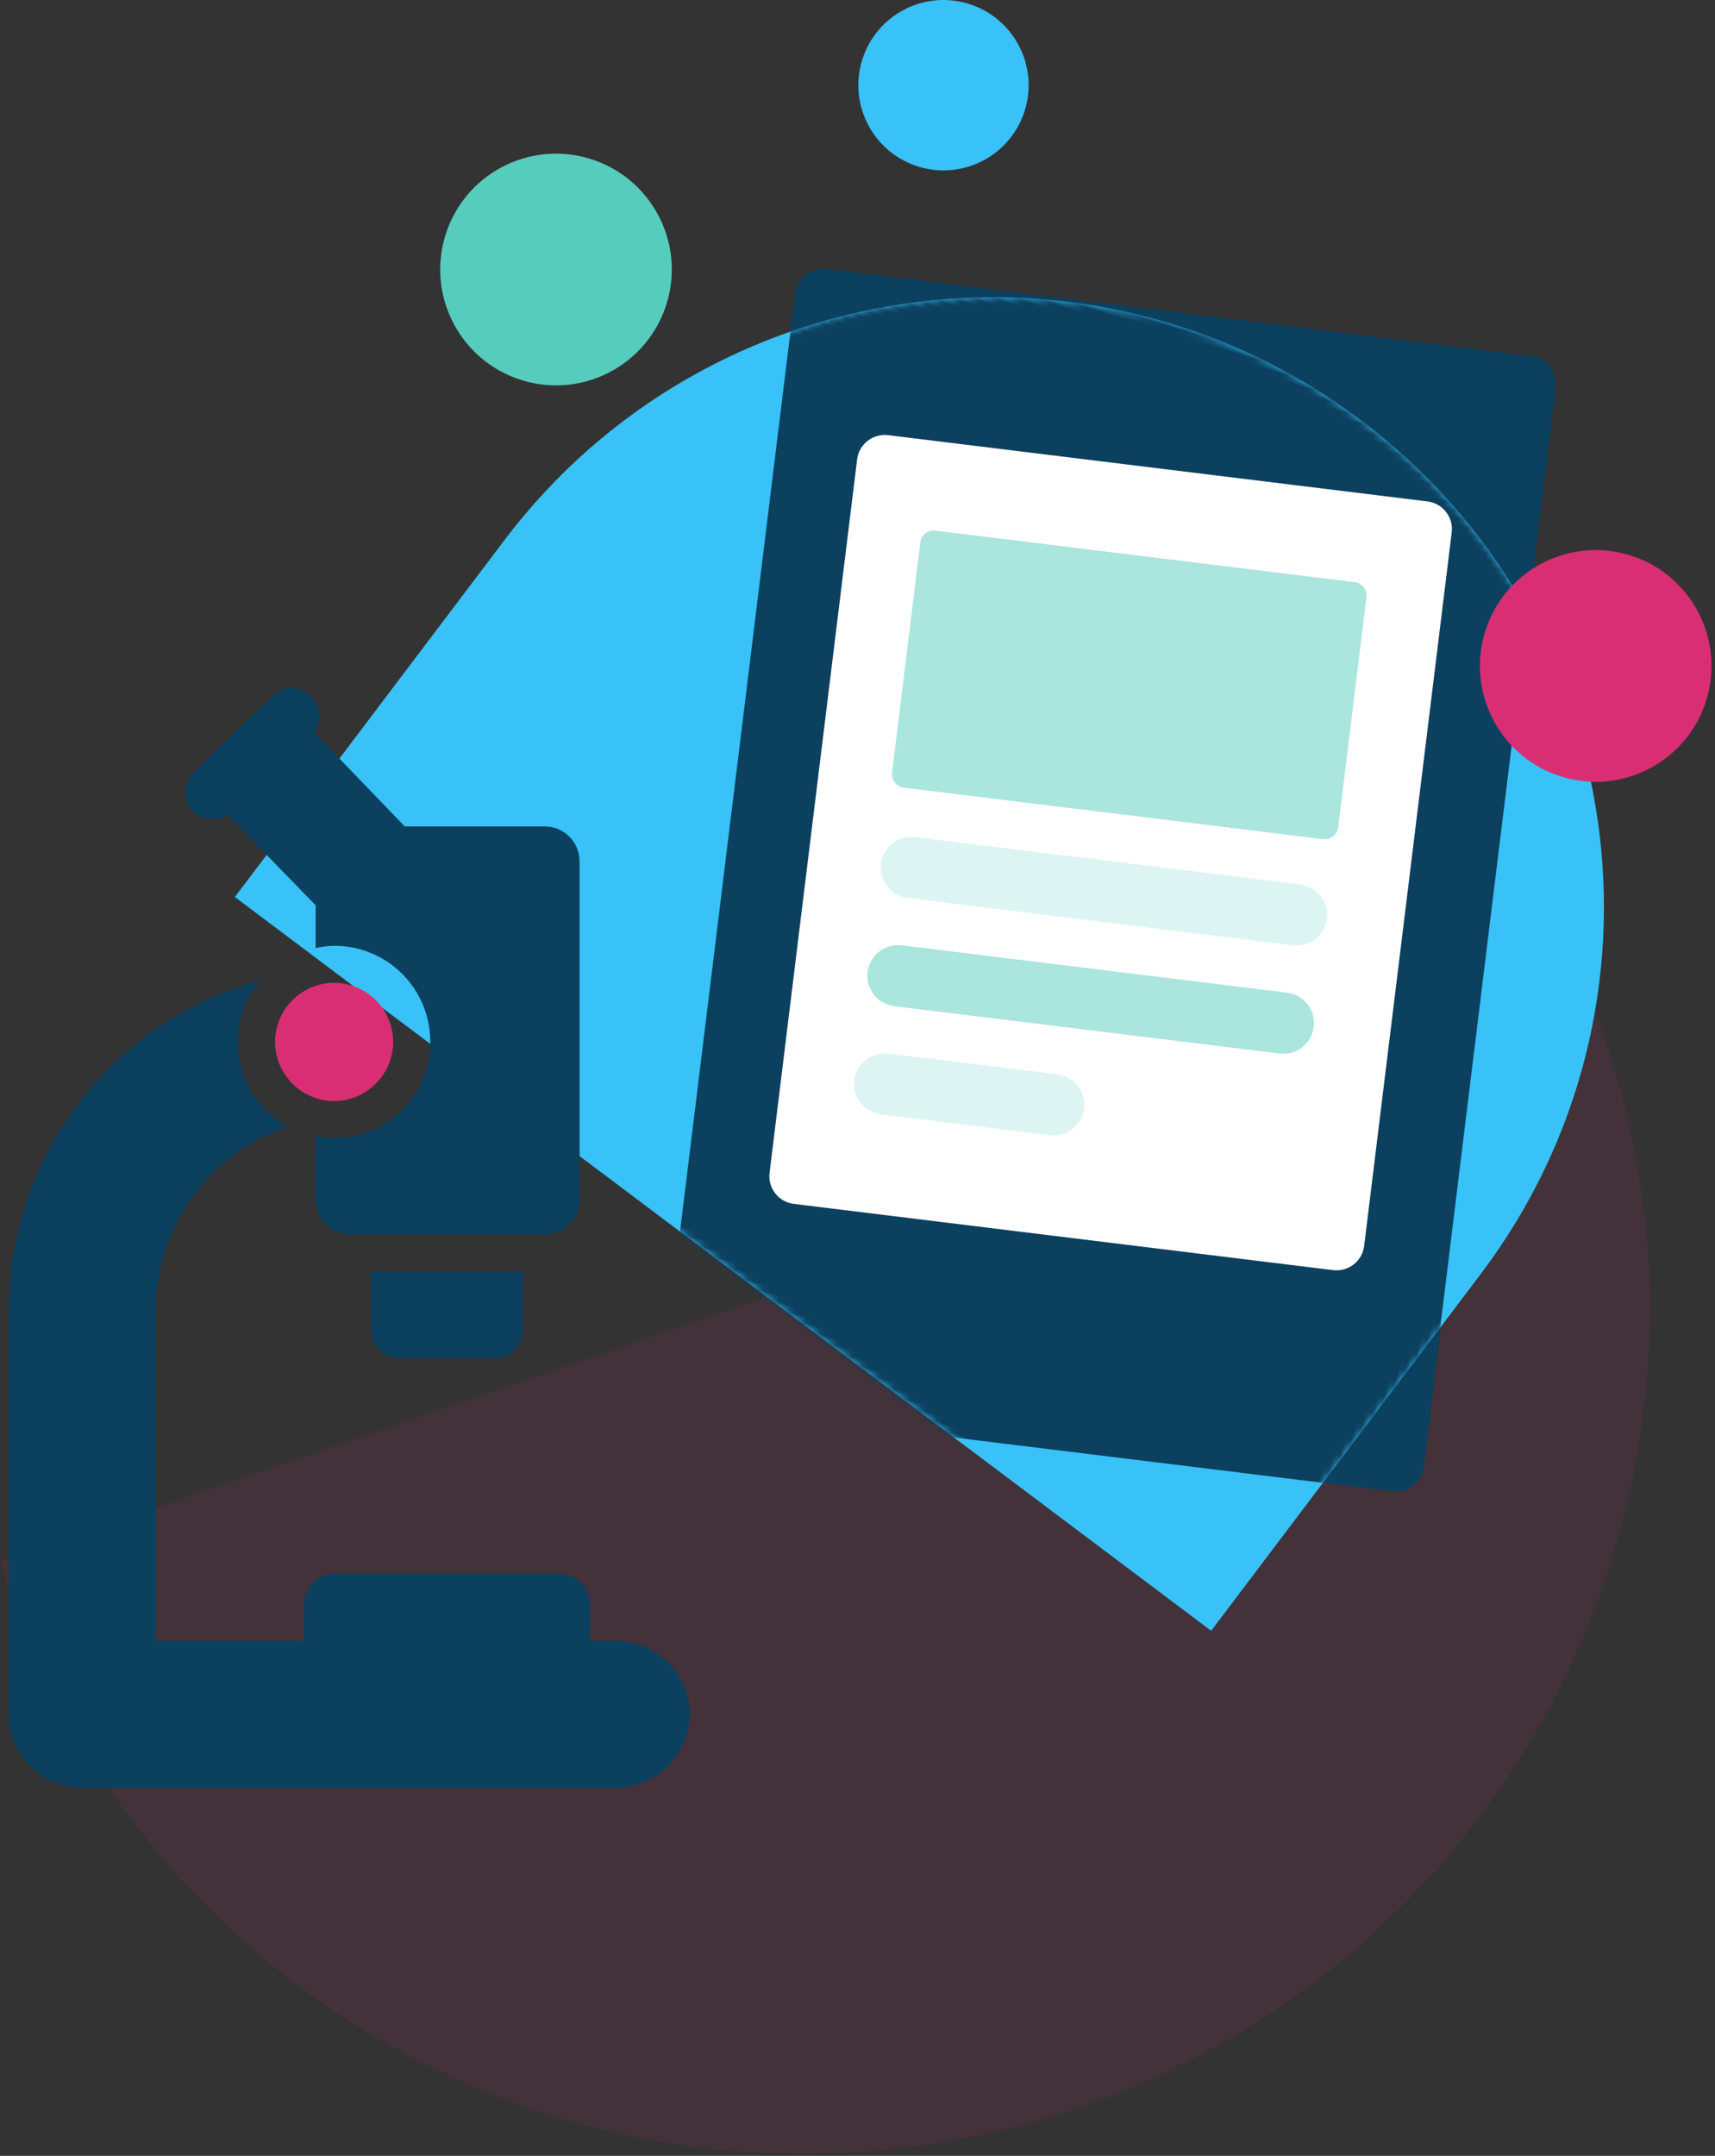 <?xml version="1.0" encoding="UTF-8"?> <svg xmlns="http://www.w3.org/2000/svg" xmlns:xlink="http://www.w3.org/1999/xlink" width="277px" height="348px" viewBox="0 0 277 348"><rect x="0" y="0" width="277" height="348" fill="#333333" stroke="none"/><!-- Generator: Sketch 61 (89581) - https://sketch.com --><title>Group 5</title><desc>Created with Sketch.</desc><defs><path d="M151.81,6.907 C203.017,25.455 229.367,81.947 210.664,133.085 L185.871,200.878 L0.434,133.708 L25.227,65.916 C43.93,14.778 100.603,-11.642 151.81,6.907 Z" id="path-1"></path><linearGradient x1="44.975%" y1="0%" x2="44.975%" y2="100%" id="linearGradient-3"><stop stop-color="#EFC6C6" stop-opacity="0.108" offset="0%"></stop><stop stop-color="#F9DFDE" offset="100%"></stop></linearGradient></defs><g id="Folio-contents" stroke="none" stroke-width="1" fill="none" fill-rule="evenodd"><g id="NOVA" transform="translate(-904, -215)"><g id="Group-5" transform="translate(904, 215)"><path d="M174.371,340.177 C244.785,315.876 282.689,239.841 259.858,169.583 L259.13,167.403 L257.67,163.153 L-2.27373675e-13,252.082 L1.46,256.333 C25.806,327.205 103.21,364.738 174.371,340.177 Z" id="Mask" fill="#DA2E74" opacity="0.1"></path><path d="M133.466,43.424 L247.339,57.484 C249.806,57.79 251.563,60.031 251.264,62.492 L239.869,155.818 C239.582,158.181 237.502,159.887 235.152,159.751 L234.856,159.722 L120.983,145.663 C118.515,145.357 116.759,143.115 117.058,140.654 L128.453,47.329 C128.74,44.966 130.82,43.26 133.169,43.396 L133.466,43.424 Z" id="Rectangle-Copy-2" fill="#0C405F"></path><path d="M181.041,49.292 L247.343,57.498 C249.81,57.805 251.566,60.046 251.267,62.507 L229.969,236.81 C229.682,239.173 227.602,240.879 225.252,240.743 L224.955,240.714 L158.653,232.508 C156.186,232.201 154.43,229.96 154.729,227.499 L176.028,53.196 C176.314,50.833 178.394,49.127 180.744,49.263 L181.041,49.292 Z" id="Rectangle-Copy-2" fill="#0C405F"></path><g id="Group-21-Copy" transform="translate(150.98, 144.631) rotate(17) translate(-150.98, -144.631) translate(42.48, 44.131)"><mask id="mask-2" fill="white"><use xlink:href="#path-1"></use></mask><use id="Mask" fill="#38C2F7" opacity="0.1" xlink:href="#path-1"></use><g id="Group-22" mask="url(#mask-2)"><g transform="translate(49.673, 144.919) rotate(-10) translate(-49.673, -144.919) translate(32.038, 78.114)"></g></g><g id="Group-21" mask="url(#mask-2)"><g transform="translate(134.849, 90.052) rotate(-10) translate(-134.849, -90.052) translate(72.849, -2.448)"><path d="M4.503,0 L119.255,0 C121.742,0 123.758,2.01 123.758,4.489 L123.758,180.104 C123.758,182.584 121.742,184.594 119.255,184.594 L4.503,184.594 C2.016,184.594 0,182.584 0,180.104 L0,4.489 C0,2.01 2.016,0 4.503,0 Z" id="Rectangle" fill="#0C405F"></path><path d="M17.703,25.3 L105.453,25.3 C107.94,25.3 109.956,27.31 109.956,29.789 L109.956,145.829 C109.956,148.308 107.94,150.318 105.453,150.318 L17.703,150.318 C15.216,150.318 13.2,148.308 13.2,145.829 L13.2,29.789 C13.2,27.31 15.216,25.3 17.703,25.3 Z" id="Rectangle" fill="#FFFFFF"></path><g id="Group-11" stroke-width="1" fill="none" transform="translate(24.964, 39.667)"><path d="M2.2,0 L70.4,0 C71.615,0 72.6,0.985 72.6,2.2 L72.6,39.6 C72.6,40.815 71.615,41.8 70.4,41.8 L2.2,41.8 C0.985,41.8 0,40.815 0,39.6 L0,2.2 C0,0.985 0.985,0 2.2,0 Z" id="Rectangle-Copy-4" fill="#AAE5DE"></path><path d="M4.95,67.1 L67.65,67.1 C70.384,67.1 72.6,69.316 72.6,72.05 C72.6,74.784 70.384,77 67.65,77 L4.95,77 C2.216,77 0,74.784 0,72.05 C0,69.316 2.216,67.1 4.95,67.1 Z" id="Rectangle-Copy" fill="#AAE5DE"></path><path d="M4.95,49.5 L67.65,49.5 C70.384,49.5 72.6,51.716 72.6,54.45 C72.6,57.184 70.384,59.4 67.65,59.4 L4.95,59.4 C2.216,59.4 0,57.184 0,54.45 C0,51.716 2.216,49.5 4.95,49.5 Z" id="Rectangle-Copy-5" fill="#DDF5F2"></path><path d="M4.95,84.7 L32.45,84.7 C35.184,84.7 37.4,86.916 37.4,89.65 C37.4,92.384 35.184,94.6 32.45,94.6 L4.95,94.6 C2.216,94.6 0,92.384 0,89.65 C0,86.916 2.216,84.7 4.95,84.7 Z" id="Rectangle-Copy-3" fill="#DDF5F2"></path></g></g></g></g><path d="M252.264,125.383 C262.14,128.402 272.595,122.843 275.614,112.967 C278.634,103.091 273.075,92.636 263.199,89.617 C253.322,86.597 242.868,92.156 239.848,102.032 C236.829,111.909 242.388,122.363 252.264,125.383 Z" id="Oval" fill="#DA2E74"></path><path d="M148.367,26.903 C155.629,29.123 163.316,25.036 165.536,17.774 C167.756,10.512 163.669,2.825 156.407,0.604 C149.145,-1.616 141.458,2.471 139.238,9.734 C137.017,16.996 141.105,24.683 148.367,26.903 Z" id="Oval" fill="#38C2F7"></path><path d="M84.336,61.389 C94.213,64.409 104.667,58.85 107.686,48.973 C110.706,39.097 105.147,28.643 95.271,25.623 C85.394,22.604 74.94,28.162 71.921,38.039 C68.901,47.915 74.46,58.369 84.336,61.389 Z" id="Oval" fill="#56CCBD"></path><g id="Group-10" transform="translate(1.414, 111.052)"><path d="M29.738,19.92 C31.236,21.417 33.668,21.6 35.348,20.482 L49.563,35.07 L49.563,41.987 C50.498,41.797 51.433,41.615 52.558,41.615 C61.163,41.615 68.081,48.532 68.081,57.137 C68.081,65.742 61.163,72.66 52.558,72.66 C51.433,72.66 50.498,72.47 49.563,72.287 L49.563,82.572 C49.563,85.75 51.996,88.182 55.173,88.182 L86.591,88.182 C89.769,88.182 92.201,85.75 92.201,82.572 L92.194,27.962 C92.194,24.967 89.761,22.352 86.584,22.352 L63.961,22.352 L49.373,7.202 C50.498,5.522 50.498,3.09 49.001,1.592 L48.811,1.403 C47.131,-0.468 44.326,-0.468 42.456,1.403 L29.928,13.558 C28.058,15.238 28.058,18.233 29.738,19.913 L29.738,19.92 Z" id="Fill-1" fill="#0C405F"></path><path d="M97.993,153.815 L93.881,153.815 L93.881,147.833 C93.881,145.218 91.638,142.968 89.016,142.968 L52.551,142.968 C49.936,142.968 47.686,145.21 47.686,147.833 L47.686,153.815 L23.755,153.815 L23.755,100.52 C23.755,86.685 32.733,74.903 45.07,70.791 C40.205,68.176 37.027,63.121 37.027,57.139 C37.027,53.399 38.335,50.031 40.577,47.226 C17.202,53.581 -1.05515599e-12,75.085 -1.05515599e-12,100.521 L-1.05515599e-12,165.599 C-1.05515599e-12,172.144 5.237,177.564 11.965,177.564 L97.992,177.564 C104.537,177.564 109.958,172.144 109.958,165.599 C109.958,159.054 104.537,153.817 97.992,153.817 L97.993,153.815 Z" id="Fill-2" fill="#0C405F"></path><path d="M63.026,108.182 L78.549,108.182 C80.981,108.182 83.034,106.122 83.034,103.697 L83.034,94.157 L58.533,94.157 L58.533,103.697 C58.533,106.129 60.593,108.182 63.025,108.182 L63.026,108.182 Z" id="Fill-3" fill="#0C405F"></path><path d="M62.091,57.138 C62.091,51.901 57.789,47.598 52.551,47.598 C47.314,47.598 43.011,51.901 43.011,57.138 C43.011,62.376 47.314,66.678 52.551,66.678 C57.789,66.671 62.091,62.368 62.091,57.138 Z" id="Fill-4" fill="#DA2E74"></path></g></g></g></g></svg> 